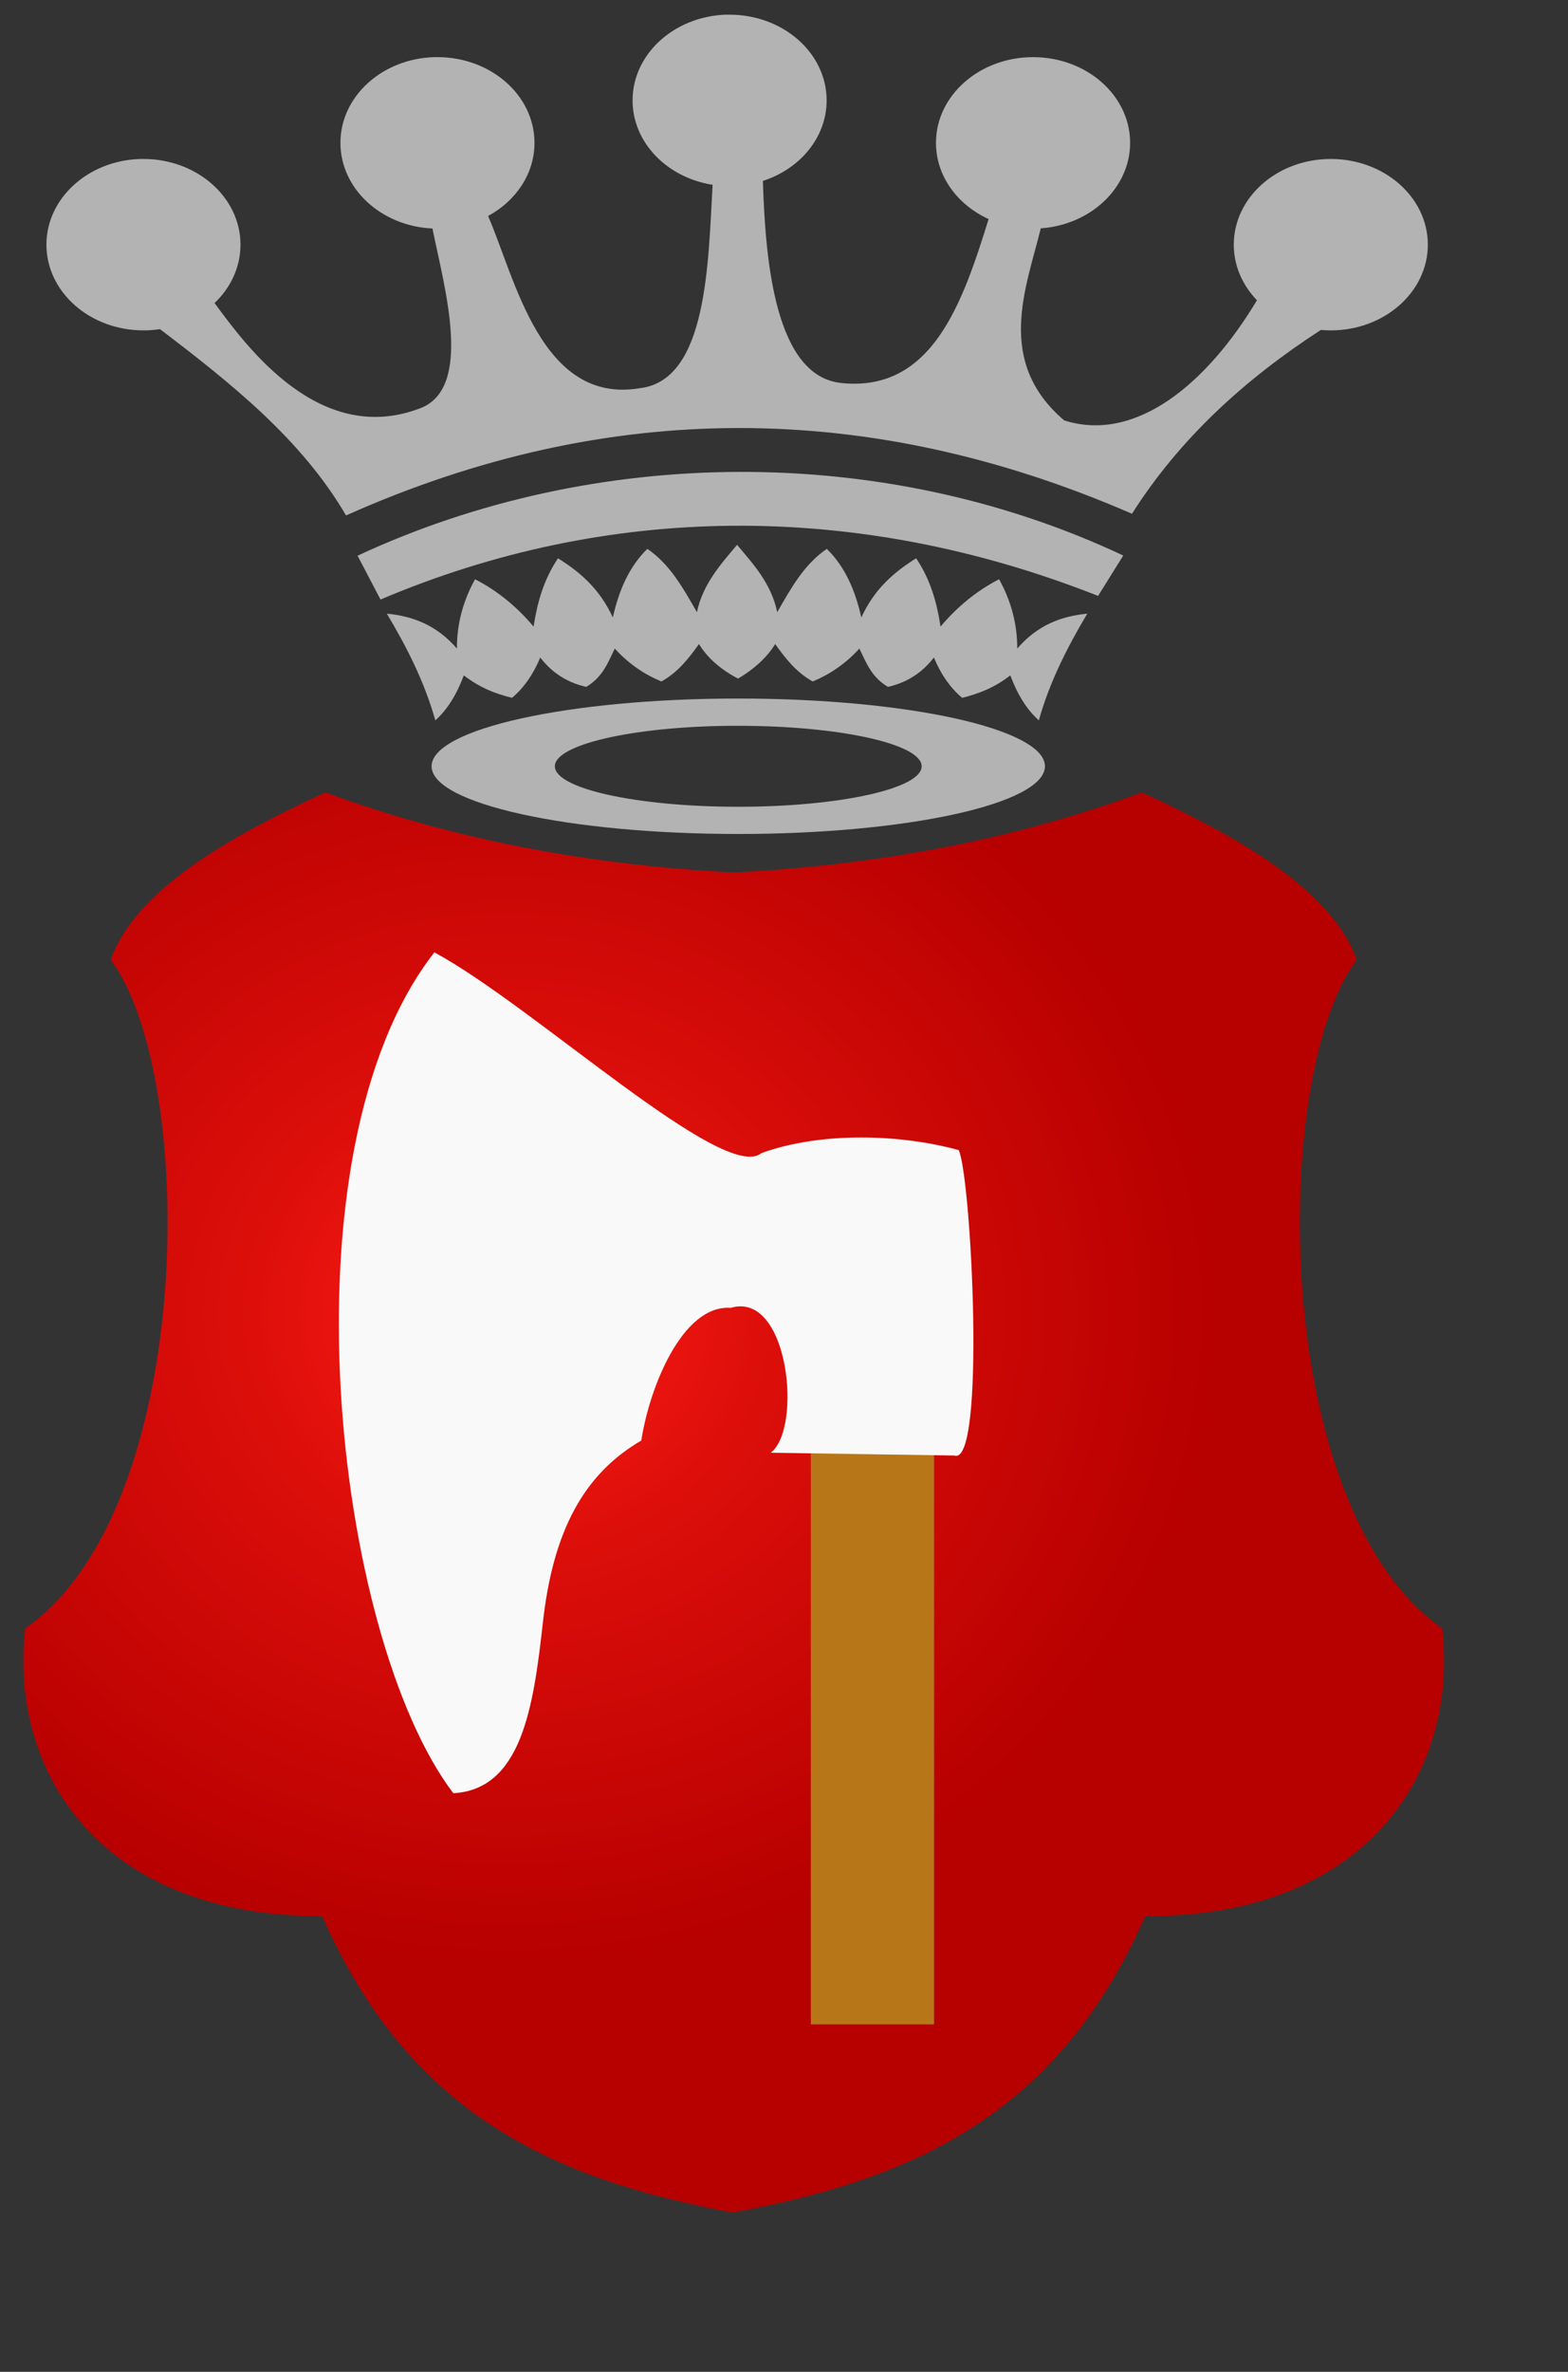 <?xml version="1.0" encoding="UTF-8" standalone="no"?>
<!-- Created with Inkscape (http://www.inkscape.org/) -->
<svg
   xmlns:svg="http://www.w3.org/2000/svg"
   xmlns="http://www.w3.org/2000/svg"
   xmlns:xlink="http://www.w3.org/1999/xlink"
   version="1.0"
   width="210mm"
   height="900pt"
   id="svg1325">
  <rect width="100%" height="100%" fill="#333333" stroke="none"/>
  <defs
     id="defs1328">
    <linearGradient
       id="linearGradient2264">
      <stop
         id="stop2266"
         style="stop-color:#ff1c14;stop-opacity:1"
         offset="0" />
      <stop
         id="stop2274"
         style="stop-color:#db0e0a;stop-opacity:1"
         offset="0.385" />
      <stop
         id="stop2268"
         style="stop-color:#b70000;stop-opacity:1"
         offset="1" />
    </linearGradient>
    <radialGradient
       cx="271.405"
       cy="571.757"
       r="275.513"
       fx="271.405"
       fy="571.757"
       id="radialGradient2385"
       xlink:href="#linearGradient2264"
       gradientUnits="userSpaceOnUse"
       gradientTransform="matrix(0.994,-1.250032e-2,1.337498e-2,0.948,-5.898,21.09)" />
  </defs>
  <g
     id="g2410">
    <g
       transform="matrix(1.312,0,0,1.261,-99.63,-41.434)"
       id="g2250"
       style="stroke:none">
      <path
         d="M 358.539,920.56 C 288.333,907.008 233.528,880.409 200.235,801.609 C 115.979,802.063 79.318,745.187 85.635,686.228 C 151.957,638.202 152.083,464.198 118.631,417.928 C 129.169,387.045 172.514,364.794 201.494,350.788 C 250.539,369.587 303.151,379.964 359.008,382.905 C 414.865,379.964 467.477,369.587 516.521,350.788 C 545.502,364.794 588.847,387.045 599.385,417.928 C 565.933,464.198 566.059,638.202 632.381,686.228 C 638.697,745.187 602.037,802.063 517.781,801.609 C 484.487,880.409 429.682,907.008 358.539,920.56 z"
         id="path2243"
         style="fill:url(#radialGradient2385);fill-opacity:1;fill-rule:evenodd;stroke-width:1px;stroke-linecap:butt;stroke-linejoin:miter;stroke-opacity:1" />
      <g
         transform="matrix(0.754,0,0,0.754,520.738,263.226)"
         id="g2239"
         style="stroke:none">
        <rect
           width="63.078"
           height="328.006"
           x="-175.041"
           y="443.659"
           id="rect1364"
           style="opacity:1;fill:#b77618;fill-opacity:1;fill-rule:nonzero;stroke:none;stroke-width:5.315;stroke-linecap:round;stroke-linejoin:round;stroke-miterlimit:4;stroke-dasharray:none;stroke-dashoffset:0;stroke-opacity:1" />
        <path
           d="M -367.663,201.248 C -447.412,307.282 -418.978,565.187 -357.968,648.663 C -323.002,646.721 -316.961,602.545 -312.236,558.777 C -307.046,508.721 -290.963,478.728 -261.774,461.006 C -257.652,432.866 -240.762,388.623 -216.042,390.412 C -186.257,381.118 -179.235,454.668 -195.542,467.494 L -101.668,468.981 C -85.314,475.372 -92.898,320.909 -99.348,306.465 C -128.77,298.033 -169.396,296.457 -200.273,308.042 C -219.331,324.583 -317.225,229.411 -367.663,201.248 z"
           id="path1362"
           style="fill:#f9f9f9;fill-opacity:1;fill-rule:evenodd;stroke:none;stroke-width:3.543;stroke-linecap:butt;stroke-linejoin:miter;stroke-miterlimit:4;stroke-dasharray:none;stroke-opacity:1" />
      </g>
    </g>
    <g
       transform="matrix(1.139,0,0,1.067,1.904,4.135)"
       id="g2365"
       style="fill:#b3b3b3">
      <path
         d="M 325.542,327.342 C 250.717,327.454 190.131,341.817 190.131,359.474 C 190.131,377.2 251.176,391.571 326.405,391.571 C 401.635,391.571 462.716,377.2 462.716,359.474 L 462.716,359.232 C 462.128,341.595 401.259,327.342 326.405,327.342 C 326.112,327.342 325.835,327.342 325.542,327.342 z M 322.23,340.278 C 323.619,340.261 324.999,340.278 326.405,340.278 C 371.173,340.278 407.581,348.787 407.933,359.335 L 407.933,359.474 C 407.933,370.075 371.398,378.67 326.405,378.67 C 281.413,378.67 244.914,370.075 244.914,359.474 C 244.914,349.204 279.183,340.793 322.23,340.278 z"
         id="path2291"
         style="opacity:1;fill:#b3b3b3;fill-opacity:1;fill-rule:nonzero;stroke:none;stroke-width:3.543;stroke-linecap:round;stroke-linejoin:round;stroke-miterlimit:4;stroke-dasharray:none;stroke-dashoffset:0;stroke-opacity:1" />
      <path
         d="M 486.33,278.689 C 378.02,233.005 267.386,235.104 167.43,280.402 L 157.24,259.622 C 262.36,207.341 390.917,205.97 497.512,259.536 L 486.33,278.689 z"
         id="path2299"
         style="fill:#b3b3b3;fill-opacity:1;fill-rule:evenodd;stroke:none;stroke-width:1px;stroke-linecap:butt;stroke-linejoin:miter;stroke-opacity:1" />
      <path
         d="M 326.341,317.895 C 318.722,313.676 312.678,308.048 308.96,301.519 C 304.105,308.743 299.531,314.921 292.273,319.258 C 284.606,315.87 277.57,310.747 271.538,303.647 C 268.385,310.615 266.165,317.134 258.862,321.824 C 249.229,319.496 242.955,314.124 238.424,307.905 C 235.4,315.666 231.302,322.138 225.871,327.008 C 218.732,325.144 211.594,322.285 204.455,316.364 C 201.281,325.494 197.084,332.66 191.785,337.707 C 187.064,319.659 179.2,303.121 170.254,287.103 C 181.538,288.263 192.217,292.326 201.385,303.647 C 201.35,292.111 204.068,281.163 209.45,270.783 C 219.341,276.216 227.987,283.745 235.47,293.227 C 237.074,281.951 239.922,270.974 246.314,260.849 C 255.862,267.238 264.715,275.073 270.683,288.914 C 273.313,276.293 277.834,264.89 286.02,256.381 C 295.976,263.652 301.684,274.527 308.047,286.4 C 310.686,272.914 318.954,263.307 325.893,254.463 C 332.832,263.307 341.1,272.713 343.739,286.4 C 350.102,274.527 355.81,263.652 365.766,256.381 C 373.952,264.89 378.474,276.293 381.103,288.914 C 387.071,275.073 395.924,267.238 405.472,260.849 C 411.864,270.974 414.712,281.951 416.316,293.227 C 423.799,283.745 432.445,276.216 442.336,270.783 C 447.718,281.163 450.436,292.111 450.401,303.647 C 459.569,292.326 470.249,288.263 481.532,287.103 C 472.586,303.121 464.722,319.659 460.001,337.707 C 454.702,332.66 450.505,325.494 447.331,316.364 C 440.192,322.285 433.054,325.144 425.916,327.008 C 420.484,322.138 416.386,315.666 413.362,307.905 C 408.831,314.124 402.557,319.496 392.924,321.824 C 385.622,317.134 383.401,310.615 380.248,303.647 C 374.216,310.747 367.18,315.87 359.513,319.258 C 352.255,314.921 347.681,308.743 342.826,301.519 C 339.108,308.048 333.065,313.676 326.341,317.895 z"
         id="path2301"
         style="fill:#b3b3b3;fill-opacity:1;fill-rule:evenodd;stroke:none;stroke-width:1px;stroke-linecap:butt;stroke-linejoin:miter;stroke-opacity:1" />
      <path
         d="M 320.665,3.089 C 297.754,4.041 279.452,21.901 279.452,43.729 C 279.452,63.736 294.809,80.376 315.014,83.746 C 313.05,121.221 312.617,176.346 282.799,180.175 C 238.731,188.169 227.276,127.891 215.238,98.55 C 227.61,91.402 235.862,78.529 235.862,63.859 L 235.862,63.547 C 235.676,41.223 216.426,23.219 192.741,23.219 C 192.276,23.219 191.799,23.205 191.337,23.219 C 168.176,23.911 149.62,41.86 149.62,63.859 C 149.62,85.582 167.717,103.356 190.474,104.464 C 190.479,104.464 190.503,104.464 190.51,104.464 C 195.704,131.977 208.976,180.455 184.786,189.825 C 140.539,207.641 108.418,161.246 93.685,139.812 C 100.834,132.557 105.203,122.818 105.203,112.142 L 105.203,111.831 C 105.017,89.507 85.767,71.502 62.082,71.502 C 61.71,71.502 61.336,71.494 60.966,71.502 C 37.675,72.059 18.96,90.056 18.96,112.142 C 18.96,134.579 38.278,152.782 62.082,152.782 C 64.58,152.782 67.006,152.579 69.389,152.194 C 69.39,152.194 69.416,152.194 69.425,152.194 C 101.389,178.118 132.51,204.7 152.104,240.53 C 268.534,185.072 384.963,185.73 501.393,239.734 C 522.566,204.14 551.482,175.988 585.331,152.575 C 586.792,152.716 588.259,152.782 589.759,152.782 C 613.563,152.782 632.88,134.579 632.88,112.142 L 632.88,111.831 C 632.694,89.507 613.444,71.502 589.759,71.502 C 565.955,71.502 546.638,89.706 546.638,112.142 C 546.638,122.19 550.516,131.401 556.932,138.498 C 535.039,177.536 503.368,206.363 471.265,195.463 C 440.487,167.448 454.359,132.695 460.863,104.395 C 483.065,102.745 500.565,85.207 500.565,63.859 L 500.565,63.547 C 500.379,41.223 481.129,23.219 457.444,23.219 C 433.639,23.219 414.286,41.422 414.286,63.859 C 414.286,79.591 423.8,93.247 437.683,100.002 C 426.171,139.479 412.723,182.093 372.425,177.754 C 342.789,174.788 338.483,120.042 337.366,81.913 C 353.893,76.22 365.694,61.269 365.694,43.729 L 365.694,43.418 C 365.508,21.094 346.258,3.089 322.573,3.089 C 322.201,3.089 321.827,3.08 321.457,3.089 C 321.275,3.093 321.098,3.083 320.917,3.089 C 320.827,3.092 320.755,3.085 320.665,3.089 z"
         id="path2316"
         style="opacity:1;fill:#b3b3b3;fill-opacity:1;fill-rule:nonzero;stroke:none;stroke-width:0.624;stroke-linecap:round;stroke-linejoin:round;stroke-miterlimit:4;stroke-dasharray:none;stroke-dashoffset:0;stroke-opacity:1" />
    </g>
  </g>
</svg>
